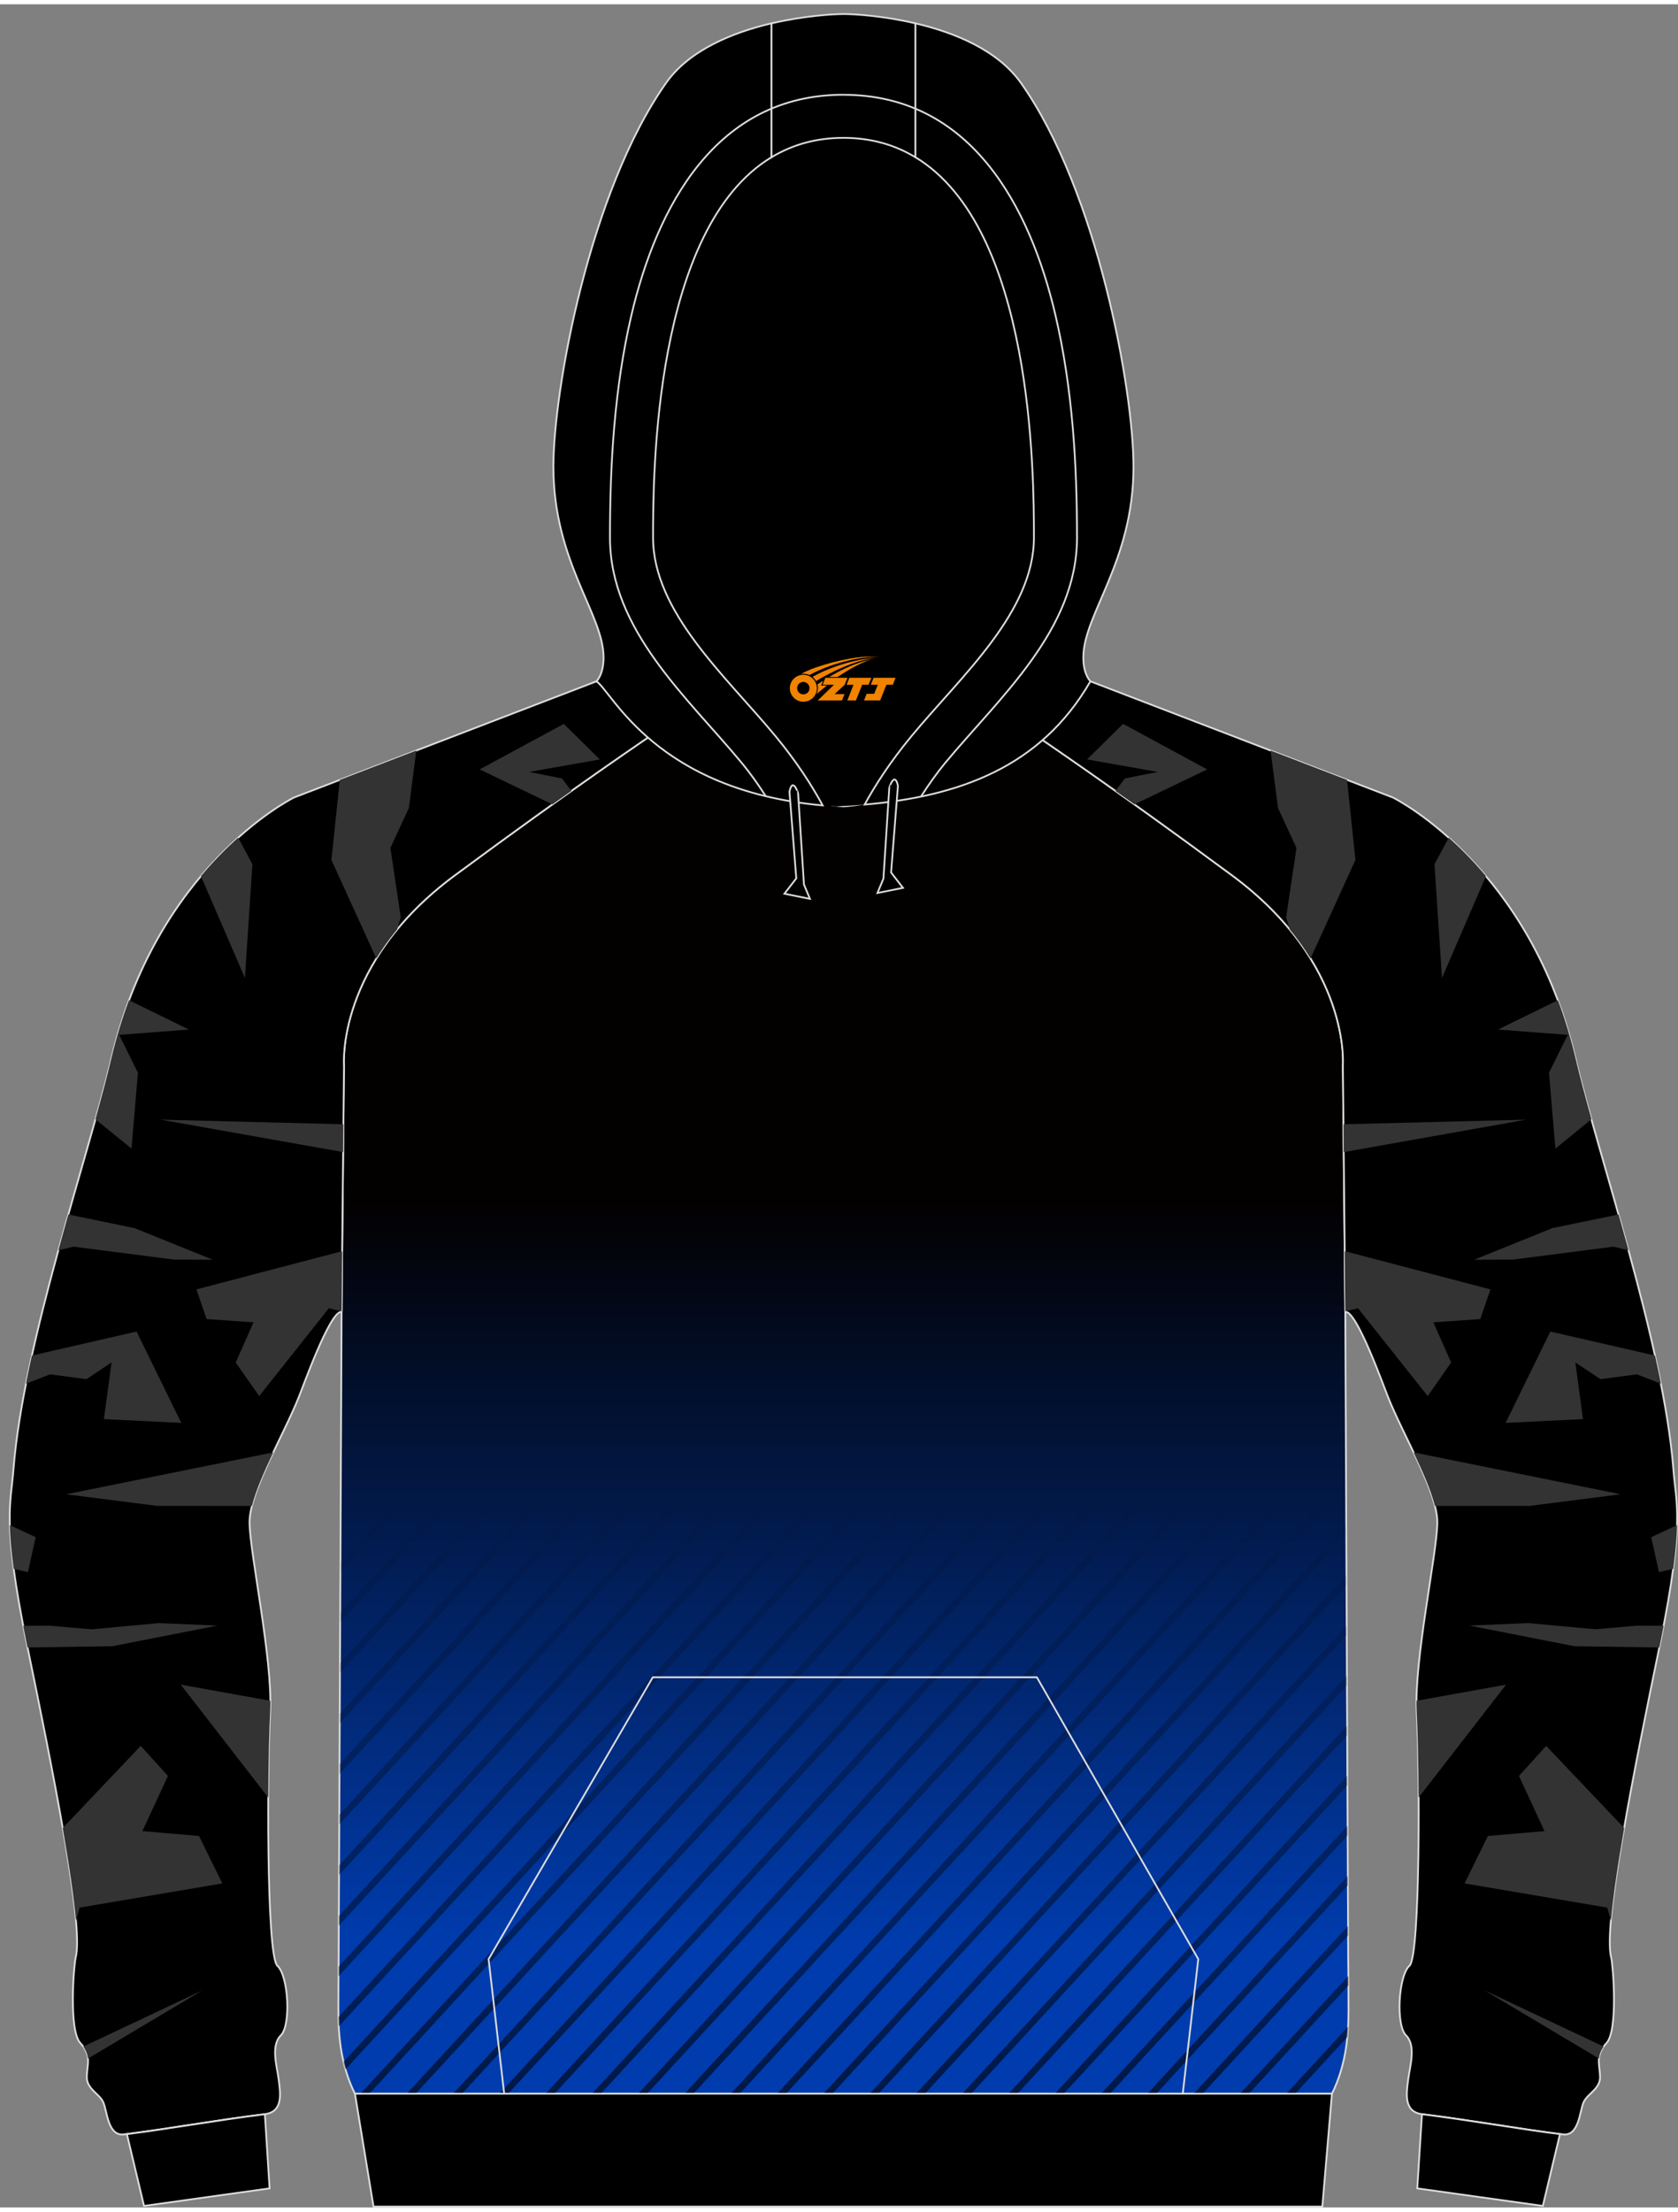 <?xml version="1.0" encoding="utf-8"?>
<!-- Generator: Adobe Illustrator 24.0.1, SVG Export Plug-In . SVG Version: 6.00 Build 0)  -->
<svg xmlns="http://www.w3.org/2000/svg" xmlns:xlink="http://www.w3.org/1999/xlink" version="1.1" id="图层_1" x="0px" y="0px" width="378px" height="498px" viewBox="0 0 380.87 499.83" enable-background="new 0 0 380.87 499.83" xml:space="preserve">
<rect x="0" y="0" width="380.87" height="499.83" fill="#808080" stroke="none"/>
<g>
	<g>
		<g>
			<g>
				<defs>
					<polygon id="SVGID_3_" points="3,3 4,3 3,4      "/>
				</defs>
				<clipPath id="SVGID_4_">
					<use xlink:href="#SVGID_3_" overflow="visible"/>
				</clipPath>
			</g>
			<g>
				<defs>
					<polygon id="SVGID_5_" points="3,3 4,3 3,4      "/>
				</defs>
				<defs>
					<polygon id="SVGID_6_" points="1,1 0,1 1,0      "/>
				</defs>
				<clipPath id="SVGID_7_">
					<use xlink:href="#SVGID_5_" overflow="visible"/>
				</clipPath>
				<clipPath id="SVGID_8_" clip-path="url(#SVGID_7_)">
					<use xlink:href="#SVGID_6_" overflow="visible"/>
				</clipPath>
			</g>
		</g>
	</g>
	
		<linearGradient id="SVGID_11_" gradientUnits="userSpaceOnUse" x1="191.44" y1="1189.005" x2="191.44" y2="1358.9" gradientTransform="matrix(1 0 0 1 0 -918)">
		<stop offset="0" style="stop-color:#030000"/>
		<stop offset="1" style="stop-color:#003CAE"/>
	</linearGradient>
	
		<path fill-rule="evenodd" clip-rule="evenodd" fill="url(#SVGID_11_)" stroke="#DCDDDD" stroke-width="0.4" stroke-miterlimit="22.926" d="   M149.76,164.5c10.92,6.8,28.51,16.66,41.68,17.47c13.17-0.81,30.76-10.67,41.68-17.47c6.69,4.55,22.48,15.33,46.56,33.13   c27.06,20,25.14,43.18,25.14,43.18l0.52,54.43c-0.02,0.48-0.02,0.95,0.01,1.41l0.03,6.73l0.63,139.1   c0.04,4.12,0.07,8.23,0.07,12.32c0.03,6.41-0.64,12.9-3.76,19.23H191.44H80.56c-3.12-6.33-3.79-12.82-3.76-19.23   c0-4.08,0.03-8.19,0.07-12.32l0.63-139.1l0.03-6.73c0.03-0.46,0.03-0.93,0.01-1.41l0.52-54.43c0,0-1.92-23.18,25.14-43.18   C127.28,179.83,143.07,169.06,149.76,164.5z"/>
	<g>
		<g>
			<g>
				<defs>
					<polygon id="SVGID_30_" points="3,3 4,3 3,4      "/>
				</defs>
				<clipPath id="SVGID_12_">
					<use xlink:href="#SVGID_30_" overflow="visible"/>
				</clipPath>
			</g>
			<g>
				<defs>
					<polygon id="SVGID_32_" points="3,3 4,3 3,4      "/>
				</defs>
				<defs>
					<polygon id="SVGID_33_" points="1,1 0,1 1,0      "/>
				</defs>
				<clipPath id="SVGID_16_">
					<use xlink:href="#SVGID_32_" overflow="visible"/>
				</clipPath>
				<clipPath id="SVGID_17_" clip-path="url(#SVGID_16_)">
					<use xlink:href="#SVGID_33_" overflow="visible"/>
				</clipPath>
				<defs>
					<filter id="Adobe_OpacityMaskFilter" filterUnits="userSpaceOnUse" x="76.81" y="307.72" width="229.26" height="166.31">
						<feColorMatrix type="matrix" values="1 0 0 0 0  0 1 0 0 0  0 0 1 0 0  0 0 0 1 0"/>
					</filter>
				</defs>
				<mask maskUnits="userSpaceOnUse" x="76.81" y="307.72" width="229.26" height="166.31" id="SVGID_2_">
					<g filter="url(#Adobe_OpacityMaskFilter)">
						<g>
							<g>
								<defs>
									<polygon id="SVGID_36_" points="3,3 4,3 3,4          "/>
								</defs>
								<defs>
									<polygon id="SVGID_37_" points="1,1 0,1 1,0          "/>
								</defs>
								<clipPath id="SVGID_18_" clip-path="url(#SVGID_17_)">
									<use xlink:href="#SVGID_36_" overflow="visible"/>
								</clipPath>
								<clipPath id="SVGID_23_" clip-path="url(#SVGID_18_)">
									<use xlink:href="#SVGID_37_" overflow="visible"/>
								</clipPath>
							</g>
							<g>
								<defs>
									<polygon id="SVGID_40_" points="3,3 4,3 3,4          "/>
								</defs>
								<defs>
									<polygon id="SVGID_41_" points="1,1 0,1 1,0          "/>
								</defs>
								<defs>
									<polygon id="SVGID_42_" points="3,3 4,3 3,4          "/>
								</defs>
								<clipPath id="SVGID_24_" clip-path="url(#SVGID_17_)">
									<use xlink:href="#SVGID_40_" overflow="visible"/>
								</clipPath>
								<clipPath id="SVGID_25_" clip-path="url(#SVGID_24_)">
									<use xlink:href="#SVGID_41_" overflow="visible"/>
								</clipPath>
								<clipPath id="SVGID_26_" clip-path="url(#SVGID_25_)">
									<use xlink:href="#SVGID_42_" overflow="visible"/>
								</clipPath>
							</g>
							<g>
								<defs>
									<polygon id="SVGID_46_" points="3,3 4,3 3,4          "/>
								</defs>
								<defs>
									<polygon id="SVGID_47_" points="1,1 0,1 1,0          "/>
								</defs>
								<defs>
									<polygon id="SVGID_48_" points="3,3 4,3 3,4          "/>
								</defs>
								<defs>
									<polygon id="SVGID_49_" points="1,1 0,1 1,0          "/>
								</defs>
								<clipPath id="SVGID_27_" clip-path="url(#SVGID_17_)">
									<use xlink:href="#SVGID_46_" overflow="visible"/>
								</clipPath>
								<clipPath id="SVGID_28_" clip-path="url(#SVGID_27_)">
									<use xlink:href="#SVGID_47_" overflow="visible"/>
								</clipPath>
								<clipPath id="SVGID_29_" clip-path="url(#SVGID_28_)">
									<use xlink:href="#SVGID_48_" overflow="visible"/>
								</clipPath>
								<clipPath id="SVGID_31_" clip-path="url(#SVGID_29_)">
									<use xlink:href="#SVGID_49_" overflow="visible"/>
								</clipPath>
								
									<linearGradient id="SVGID_34_" gradientUnits="userSpaceOnUse" x1="191.44" y1="1485.089" x2="191.44" y2="1255.346" gradientTransform="matrix(1 0 0 1 0 -918)">
									<stop offset="0" style="stop-color:#FFFFFF"/>
									<stop offset="1" style="stop-color:#000000"/>
								</linearGradient>
								<path clip-path="url(#SVGID_31_)" fill-rule="evenodd" clip-rule="evenodd" fill="url(#SVGID_34_)" d="M77.48,307.91          l0.9,0.8l-0.9,0.98V307.91L77.48,307.91z M305.42,311l0.01,2.17L157.38,474.03h-2.01L305.42,311L305.42,311z M305.47,322.36          L165.88,474.03h2.01l137.59-149.5L305.47,322.36L305.47,322.36z M305.52,333.72L176.39,474.03h2.01l127.14-138.14          L305.52,333.72L305.52,333.72z M305.57,345.08L186.9,474.03h2.01l116.68-126.78L305.57,345.08L305.57,345.08z           M305.62,356.44L197.4,474.03h2.01l106.23-115.42L305.62,356.44L305.62,356.44z M305.68,367.8l-97.77,106.23h2.01          l95.77-104.06L305.68,367.8L305.68,367.8z M305.73,379.16l-87.31,94.87h2.01l85.32-92.7L305.73,379.16L305.73,379.16z           M305.78,390.52l-76.86,83.51h2.01l74.86-81.34L305.78,390.52L305.78,390.52z M305.83,401.88l-66.4,72.15h2.01l64.4-69.98          L305.83,401.88L305.83,401.88z M305.88,413.24l-55.95,60.79h2.01l53.95-58.62L305.88,413.24L305.88,413.24z M305.93,424.6          l-45.49,49.43h2.01l43.49-47.26L305.93,424.6L305.93,424.6z M305.98,435.96l-35.03,38.07h2.01l33.04-35.9L305.98,435.96          L305.98,435.96z M306.05,447.3l-24.6,26.73h2.01l22.61-24.56L306.05,447.3L306.05,447.3z M306,458.78l-14.03,15.25h2.01          l11.85-12.88C305.9,460.36,305.96,459.57,306,458.78L306,458.78z M146.87,474.03l152.15-165.31l-1.1-0.99l-153.05,166.3          L146.87,474.03L146.87,474.03z M136.37,474.03l152.15-165.31l-1.1-0.99l-153.05,166.3L136.37,474.03L136.37,474.03z           M125.86,474.03l152.15-165.31l-1.1-0.99l-153.05,166.3L125.86,474.03L125.86,474.03z M115.35,474.03L267.5,308.72          l-1.1-0.99l-153.05,166.3L115.35,474.03L115.35,474.03z M104.85,474.03L257,308.72l-1.1-0.99l-153.05,166.3L104.85,474.03          L104.85,474.03z M94.34,474.03l152.15-165.31l-1.1-0.99L92.33,474.03H94.34L94.34,474.03z M83.83,474.03l152.15-165.31          l-1.1-0.99L81.83,474.03H83.83L83.83,474.03z M78.43,468.49l147.05-159.77l-1.1-0.99L77.98,466.79          C78.11,467.36,78.26,467.92,78.43,468.49L78.43,468.49z M76.89,458.74l138.08-150.03l-1.1-0.99L76.81,456.64          C76.83,457.34,76.85,458.04,76.89,458.74L76.89,458.74z M76.83,447.39l127.63-138.67l-1.1-0.99L76.85,445.19L76.83,447.39          L76.83,447.39z M76.9,435.9l117.05-127.18l-1.1-0.99L76.91,433.7L76.9,435.9L76.9,435.9z M76.95,424.42l106.49-115.71          l-1.1-0.99L76.96,422.23L76.95,424.42L76.95,424.42z M77.01,412.95l95.93-104.23l-1.1-0.99L77.02,410.76L77.01,412.95          L77.01,412.95z M77.06,401.48l85.37-92.76l-1.1-0.99l-84.27,91.56L77.06,401.48L77.06,401.48z M77.11,390.01l74.82-81.29          l-1.1-0.99l-73.71,80.08L77.11,390.01L77.11,390.01z M77.16,378.53l64.26-69.82l-1.1-0.99l-63.15,68.61L77.16,378.53          L77.16,378.53z M77.21,367.06l53.7-58.34l-1.1-0.99l-52.59,57.14L77.21,367.06L77.21,367.06z M77.27,355.59l43.14-46.87          l-1.1-0.99L77.28,353.4L77.27,355.59L77.27,355.59z M77.32,344.12l32.58-35.4l-1.1-0.99l-31.47,34.19L77.32,344.12          L77.32,344.12z M77.37,332.64l22.02-23.93l-1.1-0.99l-20.91,22.72L77.37,332.64L77.37,332.64z M77.42,321.17l11.46-12.45          l-1.1-0.99l-10.35,11.25L77.42,321.17z"/>
							</g>
						</g>
					</g>
				</mask>
				
					<linearGradient id="SVGID_35_" gradientUnits="userSpaceOnUse" x1="191.44" y1="1485.089" x2="191.44" y2="1255.346" gradientTransform="matrix(1 0 0 1 0 -918)">
					<stop offset="0" style="stop-color:#FFFFFF"/>
					<stop offset="1" style="stop-color:#000000"/>
				</linearGradient>
				<path clip-path="url(#SVGID_17_)" mask="url(#SVGID_2_)" fill-rule="evenodd" clip-rule="evenodd" fill="url(#SVGID_35_)" d="      M77.48,307.91l0.9,0.8l-0.9,0.98V307.91L77.48,307.91z M305.42,311l0.01,2.17L157.38,474.03h-2.01L305.42,311L305.42,311z       M305.47,322.36L165.88,474.03h2.01l137.59-149.5L305.47,322.36L305.47,322.36z M305.52,333.72L176.39,474.03h2.01      l127.14-138.14L305.52,333.72L305.52,333.72z M305.57,345.08L186.9,474.03h2.01l116.68-126.78L305.57,345.08L305.57,345.08z       M305.62,356.44L197.4,474.03h2.01l106.23-115.42L305.62,356.44L305.62,356.44z M305.68,367.8l-97.77,106.23h2.01l95.77-104.06      L305.68,367.8L305.68,367.8z M305.73,379.16l-87.31,94.87h2.01l85.32-92.7L305.73,379.16L305.73,379.16z M305.78,390.52      l-76.86,83.51h2.01l74.86-81.34L305.78,390.52L305.78,390.52z M305.83,401.88l-66.4,72.15h2.01l64.4-69.98L305.83,401.88      L305.83,401.88z M305.88,413.24l-55.95,60.79h2.01l53.95-58.62L305.88,413.24L305.88,413.24z M305.93,424.6l-45.49,49.43h2.01      l43.49-47.26L305.93,424.6L305.93,424.6z M305.98,435.96l-35.03,38.07h2.01l33.04-35.9L305.98,435.96L305.98,435.96z       M306.05,447.3l-24.6,26.73h2.01l22.61-24.56L306.05,447.3L306.05,447.3z M306,458.78l-14.03,15.25h2.01l11.85-12.88      C305.9,460.36,305.96,459.57,306,458.78L306,458.78z M146.87,474.03l152.15-165.31l-1.1-0.99l-153.05,166.3L146.87,474.03      L146.87,474.03z M136.37,474.03l152.15-165.31l-1.1-0.99l-153.05,166.3L136.37,474.03L136.37,474.03z M125.86,474.03      l152.15-165.31l-1.1-0.99l-153.05,166.3L125.86,474.03L125.86,474.03z M115.35,474.03L267.5,308.72l-1.1-0.99l-153.05,166.3      L115.35,474.03L115.35,474.03z M104.85,474.03L257,308.72l-1.1-0.99l-153.05,166.3L104.85,474.03L104.85,474.03z M94.34,474.03      l152.15-165.31l-1.1-0.99L92.33,474.03H94.34L94.34,474.03z M83.83,474.03l152.15-165.31l-1.1-0.99L81.83,474.03H83.83      L83.83,474.03z M78.43,468.49l147.05-159.77l-1.1-0.99L77.98,466.79C78.11,467.36,78.26,467.92,78.43,468.49L78.43,468.49z       M76.89,458.74l138.08-150.03l-1.1-0.99L76.81,456.64C76.83,457.34,76.85,458.04,76.89,458.74L76.89,458.74z M76.83,447.39      l127.63-138.67l-1.1-0.99L76.85,445.19L76.83,447.39L76.83,447.39z M76.9,435.9l117.05-127.18l-1.1-0.99L76.91,433.7L76.9,435.9      L76.9,435.9z M76.95,424.42l106.49-115.71l-1.1-0.99L76.96,422.23L76.95,424.42L76.95,424.42z M77.01,412.95l95.93-104.23      l-1.1-0.99L77.02,410.76L77.01,412.95L77.01,412.95z M77.06,401.48l85.37-92.76l-1.1-0.99l-84.27,91.56L77.06,401.48      L77.06,401.48z M77.11,390.01l74.82-81.29l-1.1-0.99l-73.71,80.08L77.11,390.01L77.11,390.01z M77.16,378.53l64.26-69.82      l-1.1-0.99l-63.15,68.61L77.16,378.53L77.16,378.53z M77.21,367.06l53.7-58.34l-1.1-0.99l-52.59,57.14L77.21,367.06      L77.21,367.06z M77.27,355.59l43.14-46.87l-1.1-0.99L77.28,353.4L77.27,355.59L77.27,355.59z M77.32,344.12l32.58-35.4      l-1.1-0.99l-31.47,34.19L77.32,344.12L77.32,344.12z M77.37,332.64l22.02-23.93l-1.1-0.99l-20.91,22.72L77.37,332.64      L77.37,332.64z M77.42,321.17l11.46-12.45l-1.1-0.99l-10.35,11.25L77.42,321.17z"/>
			</g>
		</g>
	</g>
	
		<linearGradient id="SVGID_38_" gradientUnits="userSpaceOnUse" x1="191.44" y1="1485.089" x2="191.44" y2="1255.346" gradientTransform="matrix(1 0 0 1 0 -918)">
		<stop offset="0" style="stop-color:#000000"/>
		<stop offset="1" style="stop-color:#000000;stop-opacity:0"/>
	</linearGradient>
	<path fill-rule="evenodd" clip-rule="evenodd" fill="url(#SVGID_38_)" d="M77.48,307.91l0.9,0.8l-0.9,0.98V307.91L77.48,307.91z    M305.42,311l0.01,2.17L157.38,474.03h-2.01L305.42,311L305.42,311z M305.47,322.36L165.88,474.03h2.01l137.59-149.5L305.47,322.36   L305.47,322.36z M305.52,333.72L176.39,474.03h2.01l127.14-138.14L305.52,333.72L305.52,333.72z M305.57,345.08L186.9,474.03h2.01   l116.68-126.78L305.57,345.08L305.57,345.08z M305.62,356.44L197.4,474.03h2.01l106.23-115.42L305.62,356.44L305.62,356.44z    M305.68,367.8l-97.77,106.23h2.01l95.77-104.06L305.68,367.8L305.68,367.8z M305.73,379.16l-87.31,94.87h2.01l85.32-92.7   L305.73,379.16L305.73,379.16z M305.78,390.52l-76.86,83.51h2.01l74.86-81.34L305.78,390.52L305.78,390.52z M305.83,401.88   l-66.4,72.15h2.01l64.4-69.98L305.83,401.88L305.83,401.88z M305.88,413.24l-55.95,60.79h2.01l53.95-58.62L305.88,413.24   L305.88,413.24z M305.93,424.6l-45.49,49.43h2.01l43.49-47.26L305.93,424.6L305.93,424.6z M305.98,435.96l-35.03,38.07h2.01   l33.04-35.9L305.98,435.96L305.98,435.96z M306.05,447.3l-24.6,26.73h2.01l22.61-24.56L306.05,447.3L306.05,447.3z M306,458.78   l-14.03,15.25h2.01l11.85-12.88C305.9,460.36,305.96,459.57,306,458.78L306,458.78z M146.87,474.03l152.15-165.31l-1.1-0.99   l-153.05,166.3L146.87,474.03L146.87,474.03z M136.37,474.03l152.15-165.31l-1.1-0.99l-153.05,166.3L136.37,474.03L136.37,474.03z    M125.86,474.03l152.15-165.31l-1.1-0.99l-153.05,166.3L125.86,474.03L125.86,474.03z M115.35,474.03L267.5,308.72l-1.1-0.99   l-153.05,166.3L115.35,474.03L115.35,474.03z M104.85,474.03L257,308.72l-1.1-0.99l-153.05,166.3L104.85,474.03L104.85,474.03z    M94.34,474.03l152.15-165.31l-1.1-0.99L92.33,474.03H94.34L94.34,474.03z M83.83,474.03l152.15-165.31l-1.1-0.99L81.83,474.03   H83.83L83.83,474.03z M78.43,468.49l147.05-159.77l-1.1-0.99L77.98,466.79C78.11,467.36,78.26,467.92,78.43,468.49L78.43,468.49z    M76.89,458.74l138.08-150.03l-1.1-0.99L76.81,456.64C76.83,457.34,76.85,458.04,76.89,458.74L76.89,458.74z M76.83,447.39   l127.63-138.67l-1.1-0.99L76.85,445.19L76.83,447.39L76.83,447.39z M76.9,435.9l117.05-127.18l-1.1-0.99L76.91,433.7L76.9,435.9   L76.9,435.9z M76.95,424.42l106.49-115.71l-1.1-0.99L76.96,422.23L76.95,424.42L76.95,424.42z M77.01,412.95l95.93-104.23   l-1.1-0.99L77.02,410.76L77.01,412.95L77.01,412.95z M77.06,401.48l85.37-92.76l-1.1-0.99l-84.27,91.56L77.06,401.48L77.06,401.48z    M77.11,390.01l74.82-81.29l-1.1-0.99l-73.71,80.08L77.11,390.01L77.11,390.01z M77.16,378.53l64.26-69.82l-1.1-0.99l-63.15,68.61   L77.16,378.53L77.16,378.53z M77.21,367.06l53.7-58.34l-1.1-0.99l-52.59,57.14L77.21,367.06L77.21,367.06z M77.27,355.59   l43.14-46.87l-1.1-0.99L77.28,353.4L77.27,355.59L77.27,355.59z M77.32,344.12l32.58-35.4l-1.1-0.99l-31.47,34.19L77.32,344.12   L77.32,344.12z M77.37,332.64l22.02-23.93l-1.1-0.99l-20.91,22.72L77.37,332.64L77.37,332.64z M77.42,321.17l11.46-12.45l-1.1-0.99   l-10.35,11.25L77.42,321.17z"/>
	<path fill-rule="evenodd" clip-rule="evenodd" stroke="#DCDDDD" stroke-width="0.4" stroke-miterlimit="22.926" d="M305.35,296.43   l0.15,0.22c2.61,0.22,8.56,16.85,9.54,19.29c3.57,8.94,11.23,21.57,11.2,28.5c-0.05,6.92-5.32,31.34-4.68,42.9   c0.67,11.55,0.89,55.37-1.64,57.65c-2.53,2.3-3.13,13.48-0.79,15.79c2.36,2.35,0.88,7.03,0.5,10c-0.38,2.98-1.14,7.34,3.12,7.88   c11.8,1.46,22.44,3.42,31.99,4.59c3.62,0.48,3.81-5.15,4.65-7.17c0.79-2.02,3.82-3.07,3.79-5.85c-0.04-2.79-1.2-4.81,1.48-7.72   c2.68-2.92,1.45-17.82,1.04-19.37c-1.92-7.27,5.31-43.08,11.07-71.08l0,0c5.72-27.97,3.63-31.99,3.05-39.7   c-2.28-28.75-16.8-70.17-22.21-93.11c-10.13-43.11-40.12-58.62-41.45-59.29l-68.69-26.37l-16.44,9.51   c4.97,3.4,21.57,14.53,48.63,34.53s25.14,43.18,25.14,43.18L305.35,296.43z"/>
	<g>
		<path fill-rule="evenodd" clip-rule="evenodd" fill="#333333" d="M379.78,354.95l-3.23,0.74l-1.76-7.92l5.87-2.74    C380.58,347.66,380.33,350.85,379.78,354.95z"/>
		<path fill-rule="evenodd" clip-rule="evenodd" fill="#333333" d="M343.46,284.78l22.73-2.92l3.45,0.81    c-0.75-2.73-1.51-5.45-2.26-8.12l-15.03,3.1l-17.73,7.16L343.46,284.78z"/>
		<path fill-rule="evenodd" clip-rule="evenodd" fill="#333333" d="M340.02,232.6l13.59-6.66c1.54,4.11,2.91,8.54,4.03,13.31    c0.95,4.05,2.19,8.67,3.59,13.69l-8.19,6.67l-1.45-17.21l4.25-8.6L340.02,232.6z"/>
		<path fill-rule="evenodd" clip-rule="evenodd" fill="#333333" d="M376.63,372.78l-19.26-0.28l-23.86-4.68l13.37-0.57l15.21,1.41    l9.59-0.83l5.93,0.04c-0.26,1.33-0.53,2.72-0.83,4.18l0,0L376.63,372.78z"/>
		<path fill-rule="evenodd" clip-rule="evenodd" fill="#333333" d="M341.85,381.22l-20.34,3.66c-0.01,0.87,0.01,1.69,0.05,2.46    c0.22,3.84,0.4,11.24,0.43,19.49L341.85,381.22z"/>
		<path fill-rule="evenodd" clip-rule="evenodd" fill="#333333" d="M337.28,197.79l-9.98,23.11l-1.7-25.81l3.23-6.03    C331.48,191.44,334.37,194.33,337.28,197.79z"/>
		<polygon fill-rule="evenodd" clip-rule="evenodd" fill="#333333" points="305.01,260.4 346.42,253.04 304.95,254.09   "/>
		<path fill-rule="evenodd" clip-rule="evenodd" fill="#333333" d="M375.65,306.56l-23.76-5.45l-10.15,20.73l17.57-0.86l-1.74-12.86    l5.7,3.79l8.26-1.09l5.47,2.13C376.58,310.85,376.13,308.71,375.65,306.56z"/>
		<path fill-rule="evenodd" clip-rule="evenodd" fill="#333333" d="M320.86,328.53l47.01,9.5l-20.69,2.64l-21.48,0.01    C324.81,337.13,322.91,332.85,320.86,328.53z"/>
		<polygon fill-rule="evenodd" clip-rule="evenodd" fill="#333333" points="338.3,291.55 305.42,282.93 305.22,282.96     305.35,296.43 305.39,296.5 308.25,295.84 324.06,315.75 329.38,308.14 325.34,299.02 335.99,298.28   "/>
		<path fill-rule="evenodd" clip-rule="evenodd" fill="#333333" d="M350.95,395.11l17.7,18.64c-1.43,8.22-2.53,15.56-3,21    l-0.84-2.95l-32.38-5.49l5.29-10.76l12.85-1.1l-5.8-12.52L350.95,395.11L350.95,395.11z M362.93,466.05l-25.97-15.47L364,463.33    C363.29,464.3,363.01,465.19,362.93,466.05z"/>
		<path fill-rule="evenodd" clip-rule="evenodd" fill="#333333" d="M305.75,175.96l1.91,18.15l-10.19,22.35    c-1.33-2.15-2.89-4.36-4.73-6.59l-0.82-2.72l2.35-15.75l-4.19-9.06l-1.69-13.04L305.75,175.96z"/>
		<path fill-rule="evenodd" clip-rule="evenodd" fill="#333333" d="M257.5,181.51l16.5-7.93l-19.09-10.33l-8.18,8.07l16.05,2.83    l-7.45,1.48l-2.15,2.82C254.56,179.41,256,180.44,257.5,181.51z"/>
	</g>
	<path fill-rule="evenodd" clip-rule="evenodd" stroke="#DCDDDD" stroke-width="0.4" stroke-miterlimit="22.926" d="M77.53,296.43   l-0.15,0.22c-2.61,0.22-8.56,16.85-9.54,19.29c-3.57,8.94-11.23,21.57-11.2,28.5c0.05,6.92,5.32,31.34,4.68,42.9   c-0.67,11.55-0.89,55.37,1.64,57.65c2.53,2.3,3.13,13.48,0.79,15.79c-2.36,2.35-0.88,7.03-0.5,10c0.38,2.98,1.14,7.34-3.12,7.88   c-11.8,1.46-22.44,3.42-31.99,4.59c-3.62,0.48-3.81-5.15-4.65-7.17c-0.79-2.02-3.82-3.07-3.79-5.85c0.04-2.79,1.2-4.81-1.48-7.72   c-2.68-2.92-1.45-17.82-1.04-19.37c1.92-7.27-5.31-43.08-11.07-71.08l0,0c-5.72-27.97-3.63-31.99-3.05-39.7   c2.28-28.75,16.8-70.17,22.21-93.11c10.13-43.11,40.12-58.62,41.45-59.29l68.69-26.37l16.44,9.51   c-4.97,3.4-21.57,14.53-48.63,34.53s-25.14,43.18-25.14,43.18L77.53,296.43z"/>
	<g>
		<path fill-rule="evenodd" clip-rule="evenodd" fill="#333333" d="M3.11,354.95l3.23,0.74l1.76-7.92l-5.87-2.74    C2.3,347.66,2.56,350.84,3.11,354.95z"/>
		<path fill-rule="evenodd" clip-rule="evenodd" fill="#333333" d="M39.43,284.78l-22.73-2.92l-3.45,0.81    c0.75-2.73,1.51-5.45,2.26-8.12l15.03,3.1l17.73,7.16L39.43,284.78z"/>
		<path fill-rule="evenodd" clip-rule="evenodd" fill="#333333" d="M42.87,232.6l-13.59-6.66c-1.54,4.11-2.91,8.54-4.03,13.31    c-0.95,4.05-2.19,8.67-3.59,13.69l8.19,6.67l1.45-17.21l-4.25-8.6L42.87,232.6z"/>
		<path fill-rule="evenodd" clip-rule="evenodd" fill="#333333" d="M6.25,372.78l19.26-0.28l23.86-4.68L36,367.26l-15.21,1.41    l-9.59-0.83l-5.93,0.04c0.26,1.33,0.53,2.72,0.83,4.18l0,0L6.25,372.78z"/>
		<path fill-rule="evenodd" clip-rule="evenodd" fill="#333333" d="M41.03,381.22l20.34,3.66c0.01,0.87-0.01,1.69-0.05,2.46    c-0.22,3.84-0.4,11.24-0.43,19.49L41.03,381.22z"/>
		<path fill-rule="evenodd" clip-rule="evenodd" fill="#333333" d="M45.61,197.79l9.98,23.11l1.7-25.81l-3.23-6.03    C51.4,191.44,48.52,194.33,45.61,197.79z"/>
		<polygon fill-rule="evenodd" clip-rule="evenodd" fill="#333333" points="77.88,260.4 36.46,253.04 77.94,254.09   "/>
		<path fill-rule="evenodd" clip-rule="evenodd" fill="#333333" d="M7.23,306.56L31,301.11l10.15,20.73l-17.57-0.86l1.74-12.86    l-5.7,3.79l-8.26-1.09l-5.47,2.13C6.31,310.85,6.76,308.71,7.23,306.56z"/>
		<path fill-rule="evenodd" clip-rule="evenodd" fill="#333333" d="M62.02,328.53l-47.01,9.5l20.69,2.64l21.48,0.01    C58.07,337.13,59.97,332.85,62.02,328.53z"/>
		<polygon fill-rule="evenodd" clip-rule="evenodd" fill="#333333" points="44.58,291.55 77.47,282.93 77.66,282.96 77.53,296.43     77.49,296.5 74.63,295.84 58.83,315.75 53.5,308.14 57.55,299.02 46.9,298.28   "/>
		<path fill-rule="evenodd" clip-rule="evenodd" fill="#333333" d="M31.94,395.11l-17.7,18.64c1.43,8.22,2.53,15.56,3,21l0.84-2.95    l32.38-5.49l-5.29-10.76l-12.85-1.1l5.8-12.52L31.94,395.11L31.94,395.11z M19.96,466.05l25.97-15.47L18.9,463.33    C19.59,464.3,19.88,465.19,19.96,466.05z"/>
		<path fill-rule="evenodd" clip-rule="evenodd" fill="#333333" d="M77.13,175.96l-1.91,18.15l10.19,22.35    c1.33-2.15,2.89-4.36,4.73-6.59l0.82-2.72l-2.35-15.75l4.19-9.06l1.69-13.04L77.13,175.96z"/>
		<path fill-rule="evenodd" clip-rule="evenodd" fill="#333333" d="M125.38,181.51l-16.5-7.93l19.09-10.33l8.18,8.07l-16.05,2.83    l7.45,1.48l2.15,2.82C128.32,179.41,126.88,180.44,125.38,181.51z"/>
	</g>
	<path fill-rule="evenodd" clip-rule="evenodd" stroke="#DCDDDD" stroke-width="0.4" stroke-miterlimit="22.926" d="M32.69,499.48   l28.5-3.98l-1.07-16.83c-11.44,1.45-21.82,3.32-31.16,4.5c-0.07,0-0.09,0-0.16,0l0,0l0,0L32.69,499.48z"/>
	<path fill-rule="evenodd" clip-rule="evenodd" stroke="#DCDDDD" stroke-width="0.4" stroke-miterlimit="22.926" d="M350.19,499.48   l-28.5-3.98l1.07-16.83c11.44,1.45,21.83,3.32,31.16,4.5c0.07,0,0.09,0,0.16,0l0,0l0,0L350.19,499.48z"/>
	<polygon fill-rule="evenodd" clip-rule="evenodd" stroke="#DCDDDD" stroke-width="0.4" stroke-miterlimit="22.926" points="   80.57,474.03 302.32,474.03 300.14,499.63 84.78,499.63  "/>
	<polyline fill="none" stroke="#DCDDDD" stroke-width="0.4" stroke-miterlimit="22.926" points="114.44,474.04 110.9,443.49    148.17,379.55 235.35,379.55 271.98,443.49 268.46,474.04  "/>
	<path fill-rule="evenodd" clip-rule="evenodd" d="M202.17,180.93L202.17,180.93l-0.45,0.07L202.17,180.93L202.17,180.93z    M196.25,181.56c2.28-4.17,5.73-9.62,10.72-15.63c11.13-13.45,27.71-28.02,27.71-44.96c0-14.44-0.19-70.17-26.91-86.28   c-4.59-2.78-9.99-4.4-16.33-4.4s-11.7,1.62-16.33,4.4c-26.7,16.11-26.89,71.84-26.89,86.28c0,16.93,16.57,31.5,27.71,44.96   c5.06,6.1,8.51,11.61,10.79,15.82c1.04,0.1,2.09,0.16,3.19,0.22C192.04,181.88,194.16,181.74,196.25,181.56L196.25,181.56   L196.25,181.56z M186.7,181.74L186.7,181.74c-0.35-0.03-0.71-0.05-1.02-0.12C186.01,181.67,186.35,181.71,186.7,181.74   L186.7,181.74z M185.11,181.59c-1.48-0.16-2.91-0.35-4.33-0.57h0.03C182.2,181.24,183.63,181.43,185.11,181.59L185.11,181.59z"/>
	<path fill-rule="evenodd" clip-rule="evenodd" stroke="#DCDDDD" stroke-width="0.4" stroke-miterlimit="22.926" d="M207.77,4.32   c8.77,2.05,18.63,6.01,23.95,13.51c17.47,24.71,25.56,69.89,25.56,87.07c0,21.58-11.39,33.48-11.39,43.28   c0,3.86,1.55,5.34,1.61,5.41c-11.25,19.52-29.89,26.13-51.25,27.97c2.28-4.17,5.73-9.62,10.72-15.63   c11.13-13.45,27.71-28.02,27.71-44.96c0-14.44-0.19-70.17-26.91-86.28L207.77,4.32L207.77,4.32L207.77,4.32z M175.12,34.69   c-26.7,16.11-26.89,71.84-26.89,86.28c0,16.93,16.57,31.5,27.71,44.96c5.06,6.1,8.51,11.61,10.79,15.82   c-37.92-3.45-47.64-25.59-51.34-28.16c0,0,1.61-1.48,1.61-5.41c0-9.81-11.39-21.71-11.39-43.28c0-17.18,8.13-62.36,25.59-87.07   c5.29-7.5,15.19-11.46,23.91-13.51L175.12,34.69L175.12,34.69L175.12,34.69L175.12,34.69z"/>
	<path fill-rule="evenodd" clip-rule="evenodd" stroke="#DCDDDD" stroke-width="0.4" stroke-miterlimit="22.926" d="M207.77,4.32   V34.7c-4.59-2.78-9.99-4.4-16.33-4.4s-11.7,1.62-16.33,4.4V4.33c7.44-1.74,14.08-2.12,16.33-2.12   C193.71,2.2,200.33,2.58,207.77,4.32L207.77,4.32z"/>
	<path fill-rule="evenodd" clip-rule="evenodd" stroke="#DCDDDD" stroke-width="0.4" stroke-miterlimit="22.926" d="M203.81,177.29   l-1.55,19.68l2.69,3.48l-5.79,1.17l1.36-3.26l1.33-20.66C201.84,177.7,203.08,173.87,203.81,177.29L203.81,177.29z"/>
	<path fill-rule="evenodd" clip-rule="evenodd" stroke="#DCDDDD" stroke-width="0.4" stroke-miterlimit="22.926" d="M179.19,178.62   l1.55,19.68l-2.69,3.48l5.79,1.17l-1.36-3.26L181.15,179C181.16,179,179.94,175.17,179.19,178.62L179.19,178.62z"/>
	<path fill="none" stroke="#DCDDDD" stroke-width="0.4" stroke-miterlimit="22.926" d="M173.79,179.63   c-1.77-2.76-3.6-5.31-5.41-7.5c-12.34-14.9-29.93-30.18-29.93-51.16c0-16.83,1.02-33.92,4.84-50.34   c5.79-24.74,19.23-50.11,48.14-50.11 M209.03,179.76c1.77-2.78,3.67-5.41,5.48-7.62c12.36-14.9,29.95-30.18,29.95-51.16   c0-16.83-1.04-33.92-4.87-50.34c-5.77-24.74-19.2-50.11-48.15-50.11"/>
	
</g>
<g id="图层_x0020_1">
	<path fill="#F08300" d="M179.45,156.19c0.416,1.136,1.472,1.984,2.752,2.032c0.144,0,0.304,0,0.448-0.016h0.016   c0.016,0,0.064,0,0.128-0.016c0.032,0,0.048-0.016,0.08-0.016c0.064-0.016,0.144-0.032,0.224-0.048c0.016,0,0.016,0,0.032,0   c0.192-0.048,0.4-0.112,0.576-0.208c0.192-0.096,0.4-0.224,0.608-0.384c0.672-0.56,1.104-1.408,1.104-2.352   c0-0.224-0.032-0.448-0.08-0.672l0,0C185.29,154.31,185.24,154.14,185.16,153.96C184.69,152.87,183.61,152.11,182.34,152.11C180.65,152.11,179.27,153.48,179.27,155.18C179.27,155.53,179.33,155.87,179.45,156.19L179.45,156.19L179.45,156.19z M183.75,155.21L183.75,155.21C183.72,155.99,183.06,156.59,182.28,156.55C181.49,156.52,180.9,155.87,180.93,155.08c0.032-0.784,0.688-1.376,1.472-1.344   C183.17,153.77,183.78,154.44,183.75,155.21L183.75,155.21z"/>
	<polygon fill="#F08300" points="197.78,152.79 ,197.14,154.38 ,195.7,154.38 ,194.28,157.93 ,192.33,157.93 ,193.73,154.38 ,192.15,154.38    ,192.79,152.79"/>
	<path fill="#F08300" d="M199.75,148.06c-1.008-0.096-3.024-0.144-5.056,0.112c-2.416,0.304-5.152,0.912-7.616,1.664   C185.03,150.44,183.16,151.16,181.81,151.93C182.01,151.9,182.2,151.88,182.39,151.88c0.48,0,0.944,0.112,1.36,0.288   C187.85,149.85,195.05,147.8,199.75,148.06L199.75,148.06L199.75,148.06z"/>
	<path fill="#F08300" d="M185.22,153.53c4-2.368,8.88-4.672,13.488-5.248c-4.608,0.288-10.224,2-14.288,4.304   C184.74,152.84,185.01,153.16,185.22,153.53C185.22,153.53,185.22,153.53,185.22,153.53z"/>
	<polygon fill="#F08300" points="203.27,152.79 ,202.65,154.38 ,201.19,154.38 ,199.78,157.93 ,199.32,157.93 ,197.81,157.93 ,196.12,157.93    ,196.71,156.43 ,198.42,156.43 ,199.24,154.38 ,197.65,154.38 ,198.29,152.79"/>
	<polygon fill="#F08300" points="192.36,152.79 ,191.72,154.38 ,189.43,156.49 ,191.69,156.49 ,191.11,157.93 ,185.62,157.93 ,189.29,154.38    ,186.71,154.38 ,187.35,152.79"/>
	<path fill="#F08300" d="M197.64,148.65c-3.376,0.752-6.464,2.192-9.424,3.952h1.888C192.53,151.03,194.87,149.6,197.64,148.65z    M186.84,153.47C186.21,153.85,186.15,153.9,185.54,154.31c0.064,0.256,0.112,0.544,0.112,0.816c0,0.496-0.112,0.976-0.32,1.392   c0.176-0.16,0.32-0.304,0.432-0.4c0.272-0.24,0.768-0.64,1.6-1.296l0.32-0.256H186.36l0,0L186.84,153.47L186.84,153.47L186.84,153.47z"/>
</g>
</svg>